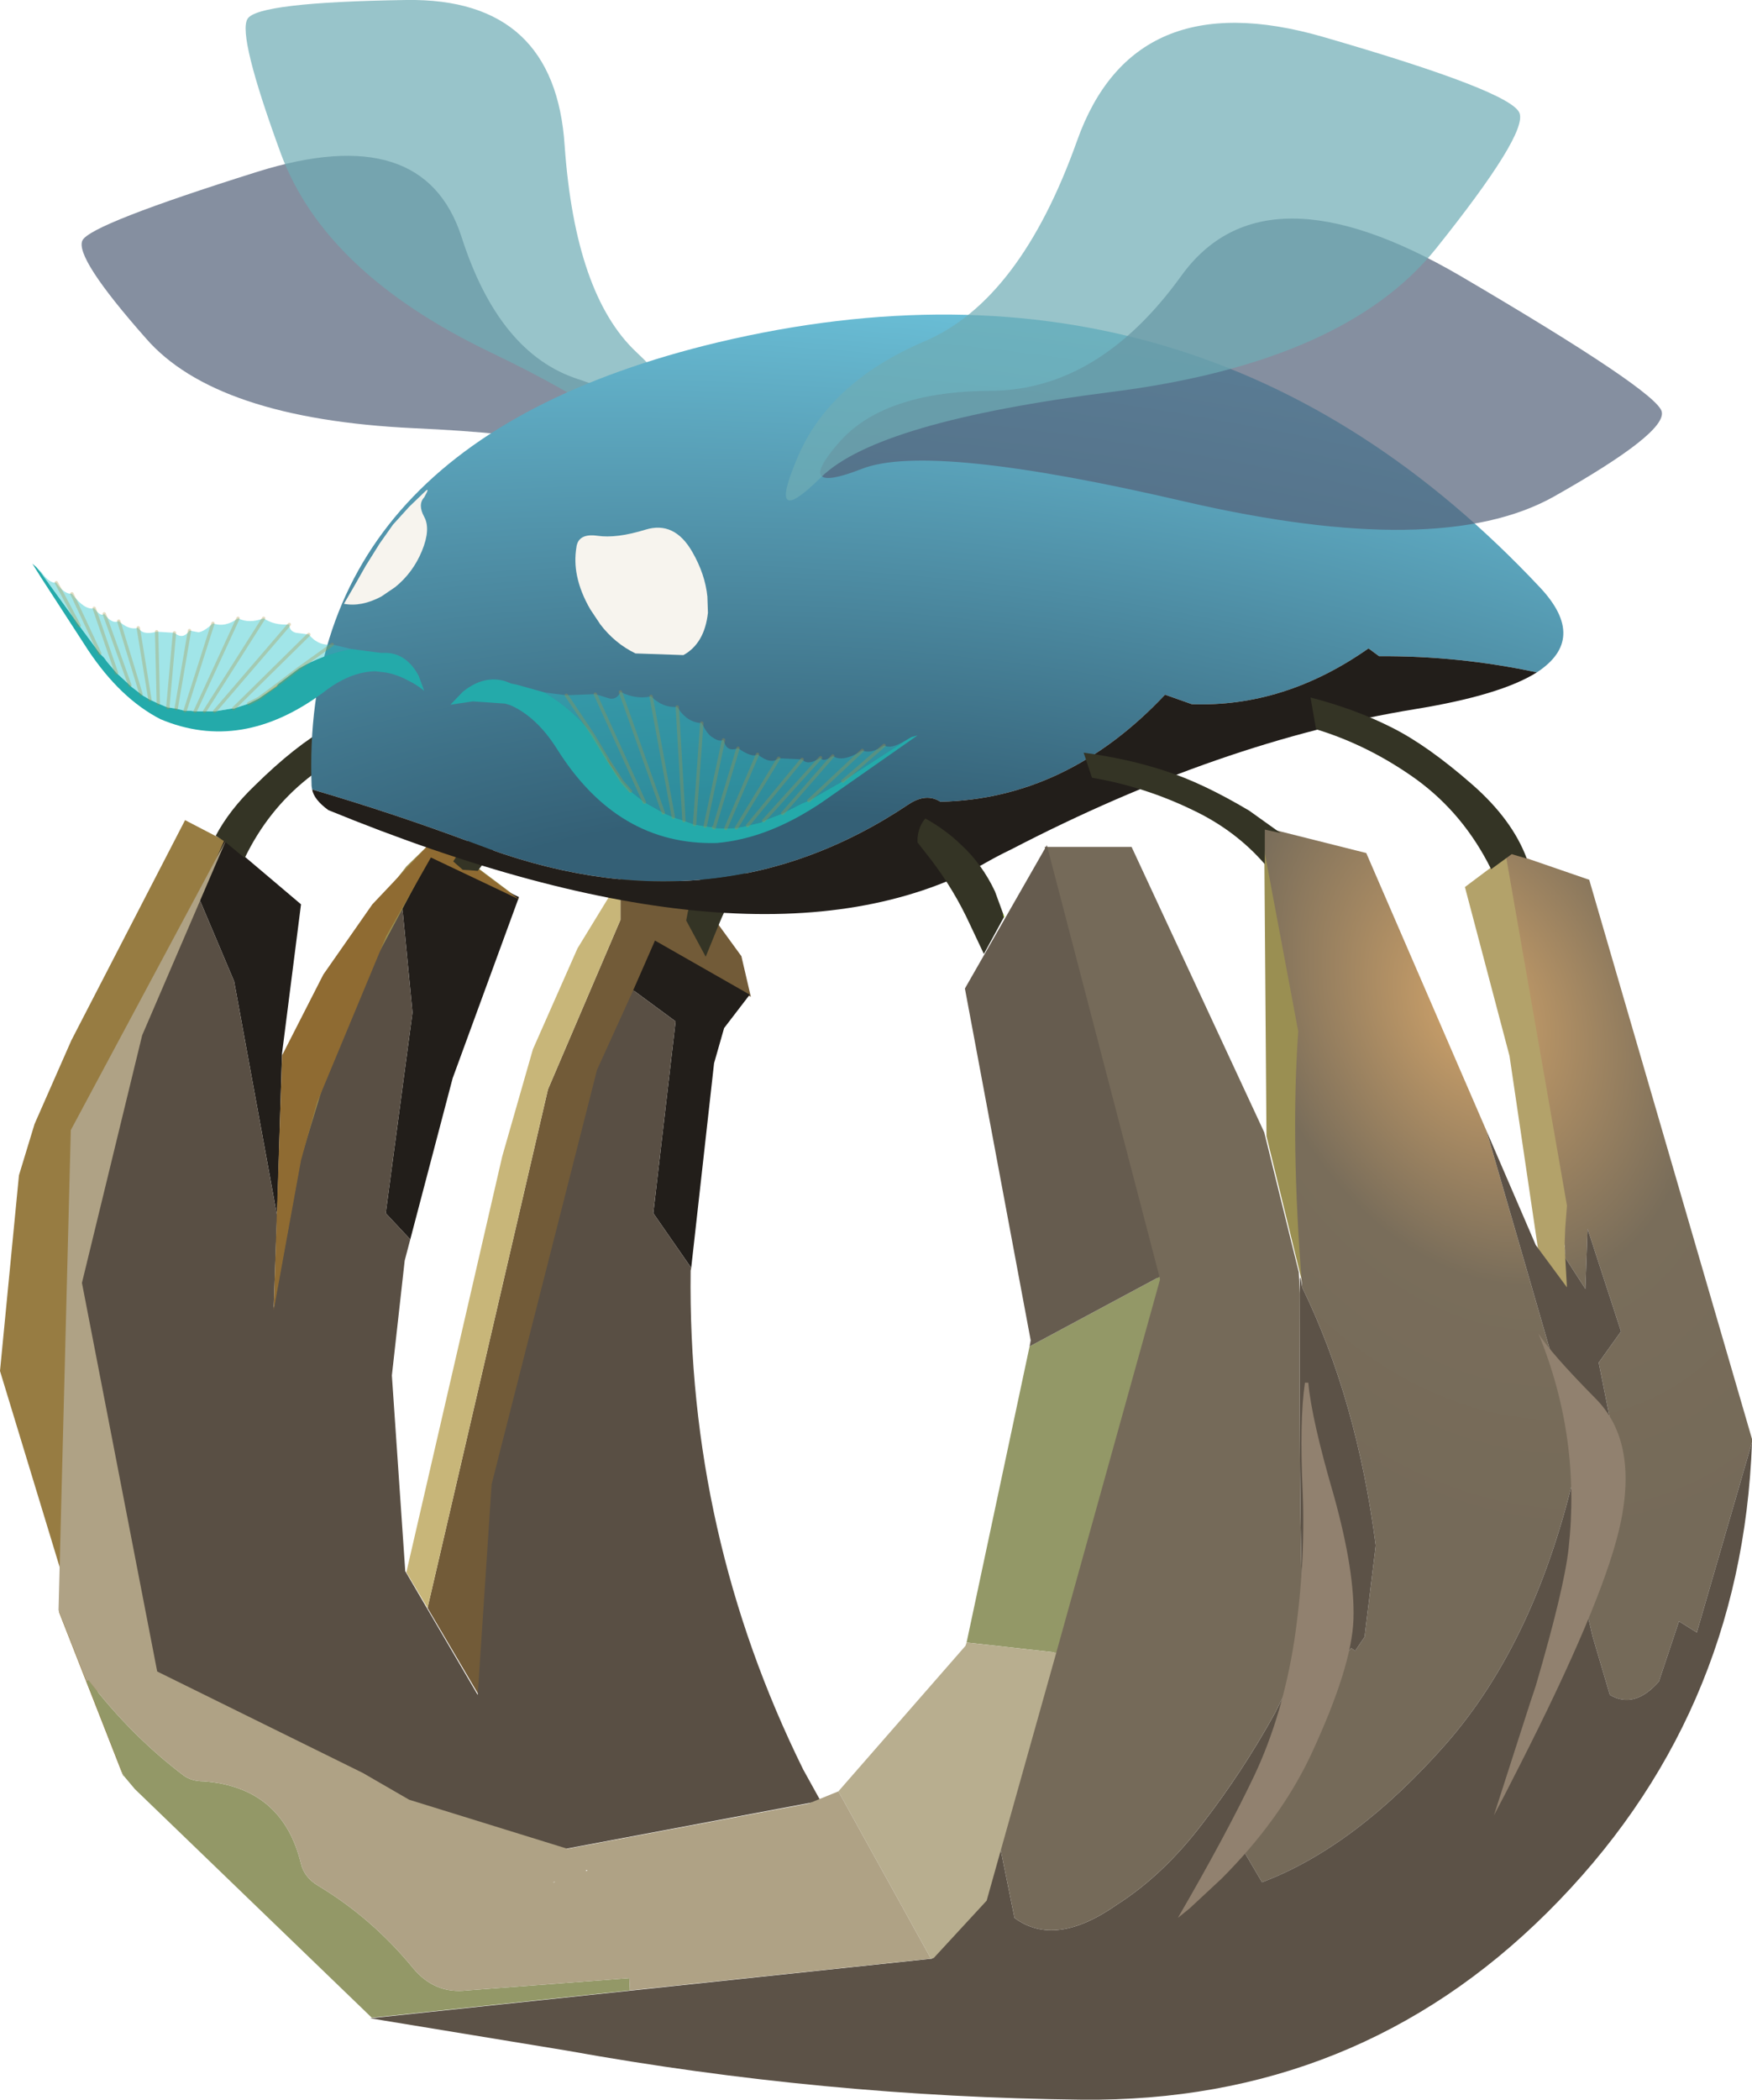 <?xml version="1.0"?>
<svg xmlns="http://www.w3.org/2000/svg" xmlns:xlink="http://www.w3.org/1999/xlink" width="157.15px" height="188.3px"><g transform="matrix(1, 0, 0, 1, -218.6, -112.8)"><use xlink:href="#object-0" width="157.15" height="188.3" transform="matrix(1, 0, 0, 1, 218.6, 112.8)"/></g><defs><g transform="matrix(1, 0, 0, 1, -218.6, -112.8)" id="object-0"><path fill-rule="evenodd" fill="#9a8f52" stroke="none" d="M261.15 190.15L261.15 190.4L265.2 193.45L257.35 189.7L252.15 199.15L247.2 211.6L245.75 216.8L243.25 230.25L244.05 207.4L247.75 200.2L248.55 198.9L255.05 190.5L258.25 187.4L261.15 190.15"/><path fill-rule="evenodd" fill="#725b38" stroke="none" d="M274.25 195.3L274.25 191.55L278.3 190.35L282.7 195.25L285.1 198.55L285.95 202.2L277.45 197.3L272.3 208.9L262.85 246L261.6 264.9L256.95 257L267.75 210.5L274.25 195.3"/><path fill-rule="evenodd" fill="#c8b679" stroke="none" d="M274.25 191.55L274.25 195.3L267.75 210.5L256.95 257L255.05 253.8L263.65 216.5L266.4 206.9L270.4 197.85L274.25 191.55"/><path fill-rule="evenodd" fill="#b3a26a" stroke="none" d="M350 192.35L353.8 189.5L359.35 221.25L359.35 221.3L358.95 224.55L359.35 228.6L356.55 224.75L354 207.5L350 192.35"/><path fill-rule="evenodd" fill="#9a8f52" stroke="none" d="M335.25 205.7L335.5 228.2L332.2 214.7L332 188.4L335.25 205.7"/><path fill-rule="evenodd" fill="url(#gradient-R5d93f35155c4253e1242b9147b6a5876)" stroke="none" d="M359 225.6L358.95 224.25L359 222.9L359.15 220.95L359.15 220.9L353.6 189.1L361.15 191.7L375.75 241.85L375.75 242.15L370.8 259.2L369.2 258.2L367.4 263.6Q365.2 266.1 363 264.8L361.45 259.55Q360.65 256.3 360.15 253L359.8 249.6L360.6 249.8L360 244.2Q356.45 259.9 348.3 269.2Q340.15 278.45 331.8 281.6L329.8 278.2L334.1 266.35Q335 266.6 339.8 260.6L340.15 260.85L341 259.6L342 251.4Q340.3 238.3 335.4 228.25Q334.35 215.15 335.05 205.3L331.6 186.9L341.15 189.3L351.95 214.25L358 235.15L363.3 241.5L362 235L364 232.2L361 223L360.8 228.4L360.75 228.3L359 225.6"/><path fill-rule="evenodd" fill="#5c5247" stroke="none" d="M375.75 242.15Q374.85 266.95 357.4 284.3Q340.25 301.35 315.65 301.1Q292.45 300.85 269.45 296.7L251.8 293.8L302.2 288.45Q304.65 285.8 306.3 282.9Q307.55 280.7 308.3 278.4L309.6 284.8Q313.25 287.5 318.8 283.6Q322.95 280.95 326.45 276.35Q330.05 271.7 332.95 266.45L334.35 263.65L335.6 260.45Q335.1 252.65 335.2 228.8L335.2 228.1Q335.15 226.6 335.4 228.25Q340.3 238.3 342 251.4L341 259.6L340.15 260.85L339.8 260.6Q335 266.6 334.1 266.35L329.8 278.2L331.8 281.6Q340.15 278.45 348.3 269.2Q356.45 259.9 360 244.2L360.6 249.8L359.8 249.6L360.15 253Q360.65 256.3 361.45 259.55L363 264.8Q365.2 266.1 367.4 263.6L369.2 258.2L370.8 259.2L375.75 242.15M351.95 214.25L356.35 224.45L359.15 228.25L359 225.6L360.75 228.3L360.8 228.4L361 223L364 232.2L362 235L363.3 241.5L358 235.15L351.95 214.25"/><path fill-rule="evenodd" fill="#756a59" stroke="none" d="M308.3 278.4L322.45 227.65L312.3 188.75L320.1 188.75L332 214.35L335.1 226.9L335.2 228.8Q335.1 252.65 335.6 260.45L334.35 263.65L332.95 266.45Q330.05 271.7 326.45 276.35Q322.95 280.95 318.8 283.6Q313.25 287.5 309.6 284.8L308.3 278.4"/><path fill-rule="evenodd" fill="#977c42" stroke="none" d="M235.2 186.35L238.95 188.3L225 214.35L224 253.5L218.6 235.75L220.3 218.2L221.7 213.6L225 206.1L235.2 186.35M224 253.5L229.7 272.2L223.9 257.4L224 253.5"/><path fill-rule="evenodd" fill="#221e1a" stroke="none" d="M236.45 193.35L238.75 188.1L245.6 193.9L243.9 207.25L243.45 221.8L239.6 200.8L236.45 193.35M254.7 194.3L257.25 189.5L265.15 193.25L259.2 209.5L255.4 223.95L253.2 221.6L255.6 203.6L254.7 194.3M275.4 201.6L277.35 197.15L285.85 202L283.55 205L282.65 208.15L280.6 226.5L277.2 221.6L279.2 204.4L275.4 201.6"/><path fill-rule="evenodd" fill="#594f44" stroke="none" d="M236.45 193.35L239.6 200.8L243.45 221.8L243.15 230.1L245.6 216.65L247.95 208.95L250.9 201.4L254.7 194.3L255.6 203.6L253.2 221.6L255.4 223.95L254.9 225.85L253.75 236.15L254.95 253.7L261.45 264.8L262.7 245.9L272.15 208.75L275.4 201.6L279.2 204.4L277.2 221.6L280.6 226.5L280.55 226.75Q280.25 250.45 290.65 271.5L292.2 274.3L269.35 278.6L255.75 274.8L251 271.8L232.55 262.7L225.8 227.85L231.2 205.65L231.7 204.15L236.45 193.35"/><path fill-rule="evenodd" fill="#939867" stroke="none" d="M322.6 227.3L322.65 227.55L313.35 261L305.3 260.1L310.95 233.55L322.6 227.3M275.1 291.3L251.95 293.75L230.7 273.25L229.65 272L226.35 263.55L226.55 263.5Q230.4 268.5 235.1 272.05Q235.8 272.55 236.9 272.55Q243.95 273.1 245.6 279.95Q245.9 281.2 247.2 281.95Q252 284.85 255.65 289.3Q257.6 291.65 260.5 291.3L275.05 290.2L275.1 291.3"/><path fill-rule="evenodd" fill="#665c4f" stroke="none" d="M322.6 227.3L310.95 233.55L311.05 233L305.15 201.45L312.5 188.6L322.6 227.3"/><path fill-rule="evenodd" fill="#b8ae8f" stroke="none" d="M305.3 260.1L313.35 261L307.1 283.25L302.35 288.4L302.1 288.45L293.8 273.45L305.2 260.4L305.3 260.1"/><path fill-rule="evenodd" fill="#afa285" stroke="none" d="M302.1 288.45L275.1 291.3L275.05 290.2L260.5 291.3Q257.6 291.65 255.65 289.3Q252 284.85 247.2 281.95Q245.9 281.2 245.6 279.95Q243.95 273.1 236.9 272.55Q235.8 272.55 235.1 272.05Q230.4 268.5 226.55 263.5L226.35 263.55L223.85 257.2L224.95 214.15L238.9 188.1L231.35 205.65L225.95 227.85L232.7 262.7L251.15 271.8L255.3 274.2L269.5 278.6L291.1 274.55L293.8 273.45L302.1 288.45M271.15 280.55L271.2 280.6L271.3 280.55L271.2 280.5L271.15 280.55M268.35 281.6L268.35 281.55L268.2 281.6L268.35 281.6"/><path fill-rule="evenodd" fill="#8f6b32" stroke="none" d="M258.15 187.4L261.05 190.15L261.05 190.4L265.15 193.45L257.25 189.7L253.25 196.75L247.05 211.65L245.6 216.85L243.15 230.3L243.9 207.45L247.6 200.2L252 193.9L258.15 187.4"/><path fill-rule="evenodd" fill="#343425" stroke="none" d="M240.55 189.75L238.8 188.3L237.95 187.75Q239.2 185.4 241.45 183.25Q245.1 179.65 248.15 177.95Q251.1 176.2 254.95 175.05L254.55 177.95Q250.1 179.5 246.15 182.65Q242.6 185.5 240.55 189.75M260.1 190.8L259.25 190.05Q261.55 186.55 263.75 184.5Q266.15 182.2 269.4 180.15L269.7 182.45Q265.95 185.05 263.1 188.75L261.45 190.9L260.1 190.8M280.2 195.1Q280.35 194.1 280.8 193.05Q281.8 190.55 283.6 188.75Q284.85 187.35 286.55 186.35Q287.1 187 287.25 188.05L287.25 188.45L286.15 190.05Q284.25 192.8 283 195.9L281.9 198.6L280.15 195.35L280.2 195.1"/><path fill-rule="evenodd" fill="#54637a" fill-opacity="0.714" stroke="none" d="M231.65 143.1Q225.25 135.85 226 134.35Q226.75 132.9 241.7 128.2Q256.6 123.55 260 134.05Q263.35 144.5 270.45 146.8Q277.55 149.1 279.55 154Q281.5 158.9 277.5 155.45Q273.5 152 255.7 151.2Q237.9 150.35 231.65 143.1"/><path fill-rule="evenodd" fill="#6facb5" fill-opacity="0.714" stroke="none" d="M269.25 125.9Q268.4 112.6 255.05 112.8Q241.65 113 240.8 114.5Q239.9 115.95 243.8 126.6Q247.75 137.25 262.5 144.35Q277.25 151.4 280 156.9Q282.7 162.25 281.95 155.85Q281.2 149.5 275.65 144.35Q270.2 139.2 269.25 125.9"/><path fill-rule="evenodd" fill="url(#gradient-Rd4f93537c9bdb0d3dd5cf19ce7254e9e)" stroke="none" d="M246.6 183.6L246.55 183.3Q245.4 152.5 283 143.5Q326.45 133.2 356.75 165.5Q361.05 170.1 356.45 173.1Q349.45 171.6 342.3 171.65L341.35 170.95Q333.8 176.25 325.5 175.95L323.1 175.1Q314.3 184.45 302.95 184.7Q301.7 183.9 300.15 184.9Q282.55 196.7 261.15 188.45Q254.1 185.8 246.6 183.6"/><path fill-rule="evenodd" fill="#221e1a" stroke="none" d="M246.6 183.6Q254.1 185.8 261.15 188.45Q282.55 196.7 300.15 184.9Q301.7 183.9 302.95 184.7Q314.3 184.45 323.1 175.1L325.5 175.95Q333.8 176.25 341.35 170.95L342.3 171.65Q349.45 171.6 356.45 173.1Q353.2 175.15 345.5 176.4Q328.05 179.25 309.35 188.95Q308 189.6 306.7 190.35Q286.5 201.2 248.05 185.45Q246.75 184.5 246.6 183.6"/><path fill-rule="evenodd" fill="#91816f" stroke="none" d="M335.65 236.8L335.95 236.8Q336.25 240.1 338.25 246.95Q340.15 253.8 340 258.05Q339.85 262.3 336.2 270.15Q333.45 276 328.15 281.3L325.3 283.95L324.25 284.8Q328.55 277.4 331.1 272.05Q333.65 266.65 334.7 259.9Q335.7 253.15 335.45 246.65Q335.15 240.15 335.65 236.8M356.6 232.4Q357.7 234.15 361.7 238.2Q365.7 242.2 363.8 250.1Q362.15 256.9 354.9 271.15L353.6 273.7L352.6 275.6L355.85 265.5L356.35 264Q358.9 255.3 359.3 251.65Q360.4 241.7 356.6 232.4"/><path fill-rule="evenodd" fill="#343425" stroke="none" d="M336.65 178.2L336.15 175.35Q340.2 176.4 343.45 178.05Q346.65 179.65 350.65 183.15Q354.25 186.3 355.55 189.8L354.2 189.4L352.35 190.75Q349.9 185.8 345.65 182.7Q341.4 179.65 336.65 178.2M332.05 190.3Q329.45 187.3 325.7 185.5Q321.3 183.35 316.55 182.55L315.8 180.3Q319.85 180.85 323.15 181.95Q326.45 183 330.65 185.5L333.45 187.5L332.05 187.2L332.05 190.3M308.65 195.05L306.85 198.35L305.6 195.7Q304.2 192.65 302.15 189.95L300.9 188.35L300.9 187.95Q301 186.9 301.6 186.2Q303.4 187.2 304.8 188.55Q306.7 190.3 307.85 192.75L308.6 194.8L308.65 195.05"/><path fill="none" stroke="#a8d926" stroke-width="0.05" stroke-linecap="round" stroke-linejoin="round" d="M308.65 195.05L308.6 194.8"/><path fill-rule="evenodd" fill="#f7f4ee" stroke="none" d="M270.3 161.9Q270.45 160.6 272.2 160.85Q273.9 161.1 276.5 160.3Q279.1 159.5 280.7 162.3Q281.85 164.3 282.05 166.3L282.1 167.75Q281.8 170.5 279.9 171.55L275.6 171.4Q273.75 170.5 272.45 168.8L271.55 167.45Q270.65 165.9 270.35 164.4Q270.1 163.15 270.3 161.9M256.65 159.15Q257.25 160.25 256.45 162.2Q255.65 164.15 254.05 165.45L252.8 166.3Q251 167.25 249.45 166.95L250.35 165.4L251.4 163.55L252.65 161.55L253.85 159.85L255.3 158.25L256.65 156.95Q257.25 156.35 256.65 157.4Q256.05 158.05 256.65 159.15"/><path fill-rule="evenodd" fill="#24aaaa" stroke="none" d="M240.9 175.9L239.55 176.35L239.35 176.35L237.85 176.6L236.95 176.6L236.1 176.6L235.75 176.55L235.2 176.55L234.4 176.35L233.7 176.25L233.65 176.25L232.8 175.9L232.05 175.55L231.45 175.2L231.25 175.05L230.4 174.4L230.25 174.25L229.05 173.15L228.2 172.15L227.95 171.8L227.55 171.4L225.7 168.9L222.3 164.2L221.85 163.65L221.5 163.35L222.35 164.7L226.5 171.1Q229.4 175.45 233 177.3Q240.25 180.35 247.6 174.9Q249.95 173.05 252.25 173L252.7 173.05Q253.95 173.15 255.15 173.8Q255.9 174.15 256.65 174.75L256.15 173.4Q255.1 171.45 253.3 171.35L252.8 171.35L252.35 171.3L250.1 171Q247.55 171.5 245.4 172.75L243.55 174.15L243.4 174.35L241.8 175.45L240.9 175.9"/><path fill-rule="evenodd" fill="#27c4cb" fill-opacity="0.431" stroke="none" d="M233.7 176.25L234.4 176.35L235.2 176.55L235.75 176.55L236.1 176.6L236.95 176.6L237.85 176.6L239.35 176.35L239.55 176.35L240.9 175.9L241.8 175.45L243.55 174.15L245.4 172.75Q247.55 171.5 250.1 171L248.4 170.6L245.4 172.75L248.4 170.6Q247.15 170.75 246.3 169.7L245.15 169.55Q244.55 169.4 244.55 168.8Q243.2 168.9 242.25 168.25Q240.95 168.75 239.95 168.25Q238.8 169.1 237.7 168.7Q236.9 169.45 236.4 169.5L235.6 169.35Q235 170.2 234.25 169.55L232.65 169.45Q231.4 169.8 231 169.1L232.05 175.55L231.45 175.2L231.25 175.05L230.4 174.4L230.25 174.25L229.05 173.15L228.2 172.15L227.95 171.8L227.55 171.4L225.7 168.9L222.3 164.2L221.85 163.65L222.3 164.1Q223.05 165.15 223.65 165.05Q224.35 166.1 225.05 166.05L227.55 171.4L225.05 166.05Q226.2 167.55 227.05 167.35Q227.65 168.15 227.95 167.85Q228.65 168.8 229.25 168.5L231.25 175.05L229.25 168.5Q230.2 169.35 231 169.1L232.05 175.55L232.8 175.9L233.65 176.25L233.7 176.25M232.8 175.9L232.65 169.45L232.8 175.9M235.2 176.55L237.7 168.7L235.2 176.55M234.4 176.35L235.6 169.35L234.4 176.35M233.65 176.25L234.25 169.55L233.65 176.25M239.55 176.35L246.3 169.7L239.55 176.35M230.25 174.25L227.95 167.85L230.25 174.25M225.7 168.9L223.65 165.05L225.7 168.9M229.05 173.15L227.05 167.35L229.05 173.15M237.85 176.6L244.55 168.8L237.85 176.6M236.95 176.6L242.25 168.25L236.95 176.6M236.1 176.6L239.95 168.25L236.1 176.6"/><path fill-rule="evenodd" fill="#999933" fill-opacity="0.553" stroke="none" d="M241.8 175.45L243.4 174.35L243.55 174.15L241.8 175.45"/><path fill="none" stroke="#aa9242" stroke-opacity="0.322" stroke-width="0.3" stroke-linecap="round" stroke-linejoin="round" d="M240.9 175.9L241.8 175.45L243.55 174.15L245.4 172.75L248.4 170.6M233.65 176.25L233.7 176.25M232.65 169.45L232.8 175.9M237.7 168.7L235.2 176.55M235.6 169.35L234.4 176.35M234.25 169.55L233.65 176.25M231 169.1L232.05 175.55M246.3 169.7L239.55 176.35M225.05 166.05L227.55 171.4M229.25 168.5L231.25 175.05M227.95 167.85L230.25 174.25M223.65 165.05L225.7 168.9M227.05 167.35L229.05 173.15M244.55 168.8L237.85 176.6M242.25 168.25L236.95 176.6M239.95 168.25L236.1 176.6"/><path fill-rule="evenodd" fill="#24aaaa" stroke="none" d="M282.6 187L282.65 187.05L283.7 187.1L284.65 187.05L285.45 186.9L285.65 186.85L286.9 186.55L287.1 186.4L288.8 185.75L290.15 185.05L290.55 184.85L291.15 184.6L294.2 182.85L299.7 179.3L300.35 178.9L300.9 178.75Q300.1 179.3 299.4 179.8L292.4 184.7Q287.55 188 282.9 188.4Q274 188.65 268.55 179.95Q266.75 177.1 264.4 176.05L263.9 175.9L261 175.7L259 176L260.1 174.85Q262 173.3 263.95 173.9L264.45 174.1L264.95 174.2L267.45 174.9Q270 176.45 271.75 178.65L273.05 180.8L273.15 181.05L274.4 182.9L275.15 183.75L276.4 184.75L276.6 184.85L278.1 185.7L279 186.1L279.95 186.4L280.35 186.55L280.9 186.75L281.85 186.9L282.6 187"/><path fill-rule="evenodd" fill="#27c4cb" fill-opacity="0.431" stroke="none" d="M282.65 187.05L282.6 187L281.85 186.9L280.9 186.75L280.35 186.55L279.95 186.4L279 186.1L278.1 185.7L276.6 184.85L276.4 184.75L275.15 183.75L274.4 182.9L273.05 180.8L271.75 178.65Q270 176.45 267.45 174.9L269.4 175.15L272 175.05L273.3 175.45Q273.95 175.55 274.25 174.85Q275.65 175.55 277 175.25Q278.05 176.3 279.35 176.2L279.95 186.4L279.35 176.2Q280.2 177.6 281.55 177.65Q282.05 178.7 282.55 178.95Q283.1 179.35 283.5 179.15Q283.75 180.3 284.8 179.9L282.65 187.05L283.7 187.1L284.65 187.05L285.45 186.9L285.65 186.85L286.9 186.55L287.1 186.4L288.8 185.75L290.15 185.05L290.55 184.85L291.15 184.6L294.2 182.85L299.7 179.3L300.35 178.9L299.75 179.25Q298.5 180 297.9 179.65Q296.7 180.45 295.95 180.1L291.15 184.6L295.95 180.1Q294.2 181.2 293.3 180.6Q292.4 181.2 292.2 180.75L287.1 186.4L292.2 180.75Q291.05 181.5 290.55 180.9L285.65 186.85L290.55 180.9L288.45 180.8Q287.75 181.4 286.55 180.45L283.7 187.1L286.55 180.45Q286.1 180.8 284.8 179.9L282.65 187.05M281.85 186.9L283.5 179.15L281.85 186.9M280.9 186.75L281.55 177.65L280.9 186.75M284.65 187.05L288.45 180.8L284.65 187.05M276.4 184.75L272 175.05L276.4 184.75M288.8 185.75L293.3 180.6L288.8 185.75M294.2 182.85L297.9 179.65L294.2 182.85M278.1 185.7L274.25 174.85L278.1 185.7M279 186.1L277 175.25L279 186.1M271.75 178.65L269.4 175.15L271.75 178.65"/><path fill-rule="evenodd" fill="#999933" fill-opacity="0.553" stroke="none" d="M274.4 182.9L273.15 181.05L273.05 180.8L274.4 182.9"/><path fill="none" stroke="#aa9242" stroke-opacity="0.322" stroke-width="0.3" stroke-linecap="round" stroke-linejoin="round" d="M282.65 187.05L282.6 187M275.15 183.75L274.4 182.9L273.05 180.8L271.75 178.65L269.4 175.15M282.65 187.05L284.8 179.9M283.5 179.15L281.85 186.9M286.55 180.45L283.7 187.1M281.55 177.65L280.9 186.75M288.45 180.8L284.65 187.05M272 175.05L276.4 184.75M295.95 180.1L291.15 184.6M292.2 180.75L287.1 186.4M290.55 180.9L285.65 186.85M293.3 180.6L288.8 185.75M297.9 179.65L294.2 182.85M274.25 174.85L278.1 185.7M279.35 176.2L279.95 186.4M277 175.25L279 186.1"/><path fill-rule="evenodd" fill="#54637a" fill-opacity="0.714" stroke="none" d="M349.6 137.55Q367.15 147.85 367.65 149.7Q368.15 151.6 357.95 157.35Q347.75 163.05 324.95 157.8Q302 152.45 295.9 154.85Q289.75 157.25 293.75 152.6Q297.75 147.9 307.45 147.85Q317.15 147.8 324.55 137.55Q331.95 127.25 349.6 137.55"/><path fill-rule="evenodd" fill="#6facb5" fill-opacity="0.714" stroke="none" d="M347.4 135.1Q339.2 145.3 318.3 147.95Q297.4 150.6 292.3 155.55Q287.25 160.55 290.15 153.8Q293 147.05 301.55 143.4Q310.1 139.75 315.2 125.45Q320.25 111.2 337.25 116.1Q354.2 121 354.9 122.95Q355.6 124.85 347.4 135.1"/></g><radialGradient gradientTransform="matrix(0.048, -0.022, 0.031, 0.067, 350.4, 203.2)" gradientUnits="userSpaceOnUse" spreadMethod="pad" id="gradient-R5d93f35155c4253e1242b9147b6a5876" cx="0" cy="0" r="819.2"><stop offset="0" stop-color="#d0a36a"/><stop offset="0.431" stop-color="#796d5a"/><stop offset="0.847" stop-color="#756a59"/></radialGradient><radialGradient gradientTransform="matrix(0.017, -0.123, 0.285, 0.039, 305.6, 212)" gradientUnits="userSpaceOnUse" spreadMethod="pad" id="gradient-Rd4f93537c9bdb0d3dd5cf19ce7254e9e" cx="0" cy="0" r="819.2"><stop offset="0.247" stop-color="#346076"/><stop offset="0.863" stop-color="#7ee1fa"/></radialGradient></defs></svg>
